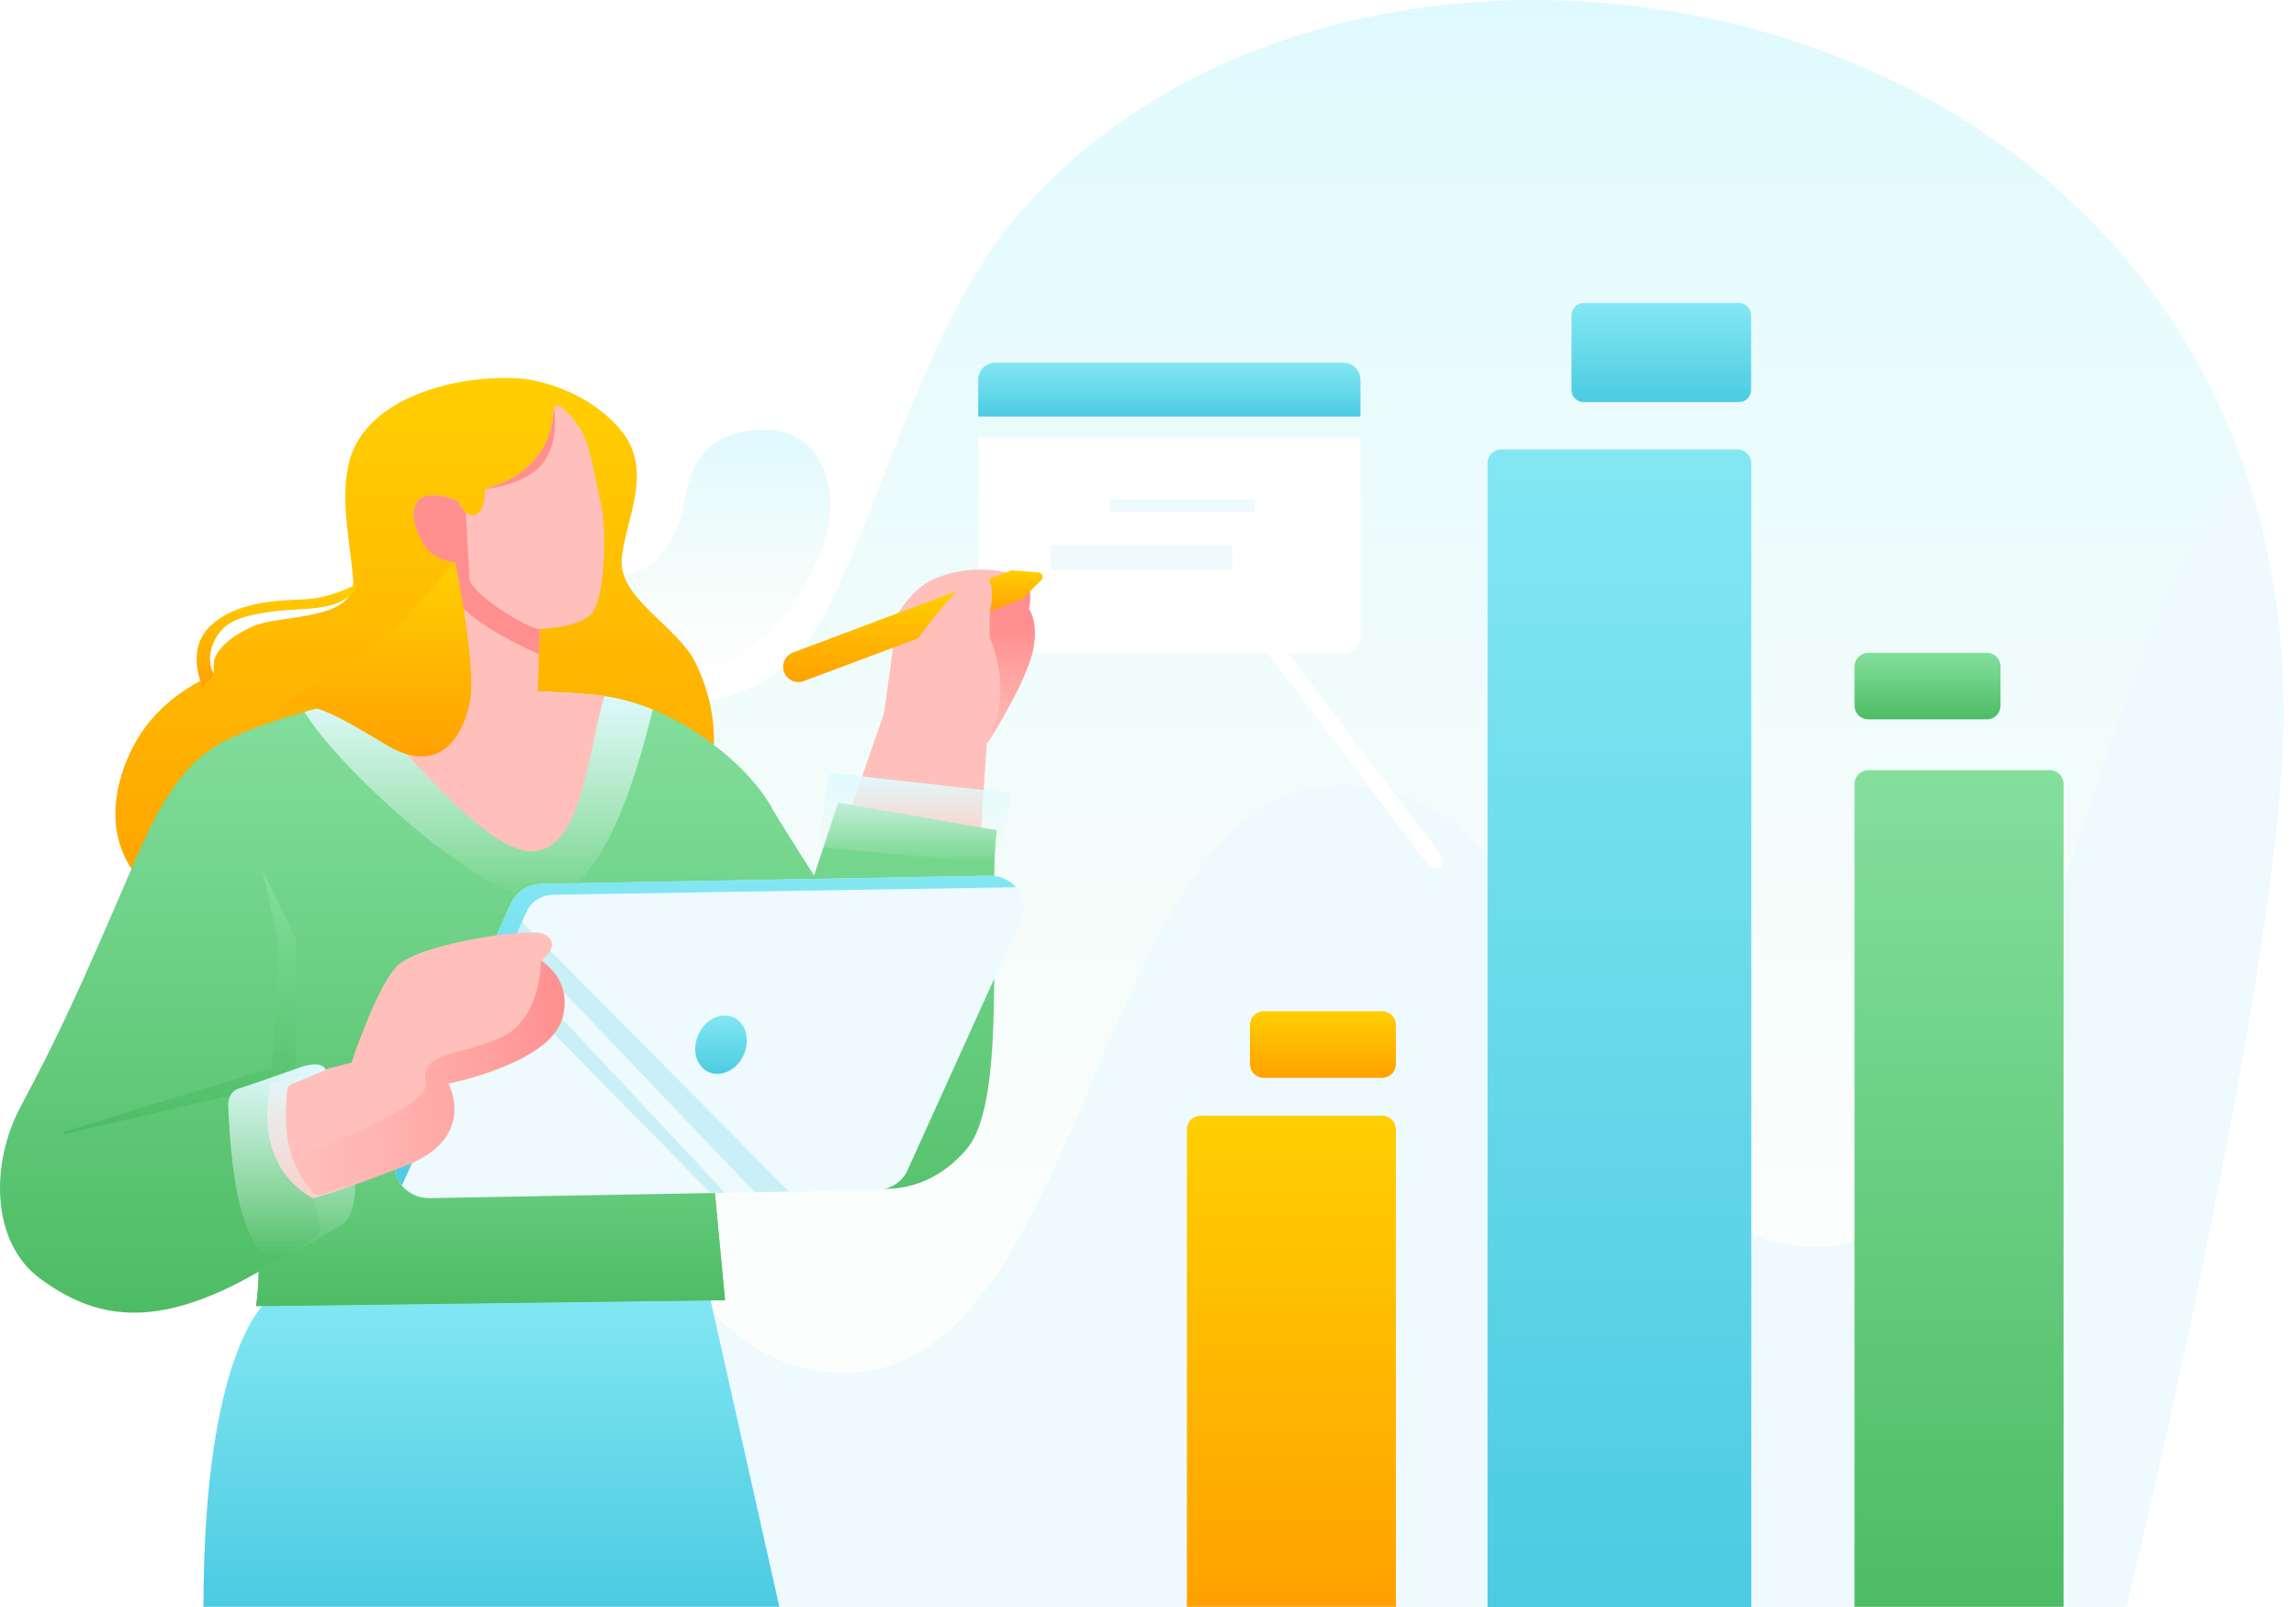 <svg width="120" height="84" viewBox="0 0 120 84" fill="none" xmlns="http://www.w3.org/2000/svg">
<rect x="0" y="0" width="120" height="84" fill="#333333" stroke="none"/>
<g clip-path="url(#clip0_27_5154)">
<rect width="120" height="84" fill="white"/>
<path d="M43.217 25.015C43.087 24.546 42.887 24.103 42.6 23.712C41.557 22.269 39.584 22.251 38.09 22.782C37.325 23.051 36.743 23.564 36.343 24.311C35.847 25.232 35.795 26.423 35.439 27.414C35.1 28.352 34.544 29.247 33.701 29.691C33.075 30.021 32.354 30.064 31.667 30.212C30.807 30.395 29.938 30.794 29.442 31.551C28.895 32.385 28.895 33.523 29.199 34.488C29.364 35.001 29.616 35.514 30.033 35.827C30.442 36.131 30.954 36.226 31.45 36.278C34.439 36.565 37.264 35.392 39.628 33.515C41.036 32.402 42.096 30.699 42.835 29.013C43.365 27.805 43.574 26.31 43.217 25.015Z" fill="url(#paint0_linear_27_5154)"/>
<path d="M119.349 36.878C118.941 -1.518 70.228 -10.113 52.621 11.944C47.18 18.888 44.816 31.585 41.279 34.558C36.273 39.503 27.27 34.384 22.038 36.565C12.261 40.346 11.539 54.486 13.955 62.412C18.544 77.438 40.645 83.991 40.645 83.991H111.136C111.136 83.991 119.549 49.567 119.349 36.878Z" fill="url(#paint1_linear_27_5154)"/>
<path d="M119.349 36.878C119.306 32.463 118.619 28.448 117.411 24.815C108.651 33.611 106.218 65.184 95.015 65.184C81.996 65.184 83.169 41.032 70.15 41.032C57.132 41.032 57.132 71.763 44.113 71.763C31.094 71.763 31.094 45.378 18.075 45.378C16.441 45.378 15.007 45.865 13.729 46.716C12.261 52.018 12.652 58.127 13.956 62.412C18.544 77.439 40.645 83.991 40.645 83.991H111.137C111.137 83.991 119.549 49.567 119.349 36.878Z" fill="#EEFAFD"/>
<path d="M51.134 33.262C51.134 33.758 51.534 34.158 52.029 34.158H70.219C70.715 34.158 71.114 33.758 71.114 33.262V22.868H51.134V33.262Z" fill="white"/>
<path d="M70.211 18.957H52.021C51.526 18.957 51.126 19.357 51.126 19.853V21.773H71.106V19.853C71.106 19.357 70.706 18.957 70.211 18.957Z" fill="url(#paint2_linear_27_5154)"/>
<path d="M91.521 20.383V16.472C91.521 16.125 91.234 15.838 90.887 15.838H82.769C82.422 15.838 82.135 16.125 82.135 16.472V20.383C82.135 20.731 82.422 21.018 82.769 21.018H90.887C91.243 21.018 91.521 20.731 91.521 20.383Z" fill="url(#paint3_linear_27_5154)"/>
<path d="M57.192 72.146V69.443C57.192 69.2 56.992 69 56.758 69H51.144C50.9 69 50.7 69.2 50.7 69.443V72.146C50.7 72.389 50.9 72.589 51.144 72.589H56.758C56.992 72.589 57.192 72.389 57.192 72.146Z" fill="#EEFAFD"/>
<path d="M77.746 24.207V84H91.53V24.207C91.53 23.816 91.208 23.495 90.817 23.495H78.459C78.059 23.495 77.746 23.808 77.746 24.207Z" fill="url(#paint4_linear_27_5154)"/>
<path d="M104.557 36.887V34.836C104.557 34.445 104.236 34.123 103.845 34.123H97.639C97.248 34.123 96.927 34.445 96.927 34.836V36.887C96.927 37.278 97.248 37.6 97.639 37.6H103.845C104.244 37.6 104.557 37.278 104.557 36.887Z" fill="url(#paint5_linear_27_5154)"/>
<path d="M72.957 55.624V53.574C72.957 53.182 72.636 52.861 72.245 52.861H66.039C65.648 52.861 65.326 53.182 65.326 53.574V55.624C65.326 56.016 65.648 56.337 66.039 56.337H72.245C72.636 56.337 72.957 56.024 72.957 55.624Z" fill="url(#paint6_linear_27_5154)"/>
<path d="M96.927 40.972V83.992H107.851V40.972C107.851 40.581 107.53 40.259 107.139 40.259H97.639C97.248 40.259 96.927 40.581 96.927 40.972Z" fill="url(#paint7_linear_27_5154)"/>
<path d="M62.033 59.032V83.992H72.957V59.032C72.957 58.64 72.636 58.319 72.245 58.319H62.746C62.355 58.319 62.033 58.64 62.033 59.032Z" fill="url(#paint8_linear_27_5154)"/>
<path d="M46.268 75.005V83.992H57.192V75.005C57.192 74.614 56.871 74.293 56.48 74.293H46.98C46.589 74.293 46.268 74.605 46.268 75.005Z" fill="#EEFAFD"/>
<path d="M53.768 31.82C54.15 30.143 52.916 29.995 52.916 29.995L52.803 29.969C51.473 29.63 50.057 29.726 48.797 30.273C48.788 30.282 48.779 30.282 48.762 30.291C47.71 30.743 46.928 32.072 46.928 32.072L46.676 33.871L46.198 37.296L43.938 43.805C43.938 43.805 48.179 46.143 51.204 44.37L51.578 38.825C51.612 38.816 51.63 38.816 51.63 38.816C51.63 38.816 53.455 35.949 53.916 34.28C54.376 32.611 53.768 31.82 53.768 31.82Z" fill="#FFC0BB"/>
<path d="M36.334 34.61C35.404 32.75 32.363 31.282 32.493 29.274C32.623 27.266 34.222 24.65 32.467 22.512C30.876 20.574 28.365 19.853 27.07 19.775C23.924 19.584 18.996 20.74 18.214 24.294C17.788 26.258 18.292 28.292 18.457 30.256C18.648 32.498 14.659 32.09 13.216 32.742C12.634 33.002 12.035 33.341 11.609 33.819C11.426 34.019 11.261 34.254 11.192 34.523C11.174 34.584 11.139 35.271 11.2 35.245C9.566 35.957 7.793 37.191 6.785 39.373C4.908 43.457 6.516 47.255 11.774 48.168C17.023 49.08 31.38 48.011 33.953 45.639C38.785 41.189 37.264 36.47 36.334 34.61Z" fill="url(#paint9_linear_27_5154)"/>
<path d="M37.073 67.67L13.99 67.974C13.99 67.974 10.635 70.434 10.635 83.991H40.732L37.073 67.67Z" fill="url(#paint10_linear_27_5154)"/>
<path d="M52.099 43.396L43.808 41.954L42.548 45.769C42.548 45.769 40.74 42.936 40.401 42.336C40.384 42.31 40.375 42.284 40.358 42.258C39.106 39.946 35.326 36.835 31.398 36.365C28.686 36.044 22.385 35.983 19.682 36.365C17.57 36.67 13.381 37.808 11.469 38.886C9.601 39.938 8.367 41.928 6.994 45.126C3.961 52.192 3.039 54.156 1.058 57.884C-0.498 60.813 -0.489 64.941 2.109 66.844C4.821 68.826 7.967 69.695 13.52 66.471C13.52 67.34 13.39 68.278 13.39 68.278L37.89 67.966L37.072 59.292L37.655 54.33C38.594 55.755 40.297 58.97 41.792 60.248C45.259 63.194 48.597 62.369 50.543 60.039C52.733 57.406 51.586 47.498 52.099 43.396Z" fill="url(#paint11_linear_27_5154)"/>
<path d="M19.682 36.357C18.718 36.496 17.327 36.809 15.91 37.209C17.553 39.981 25.01 46.96 28.208 46.96C31.354 46.96 33.144 41.032 34.118 37.087C33.24 36.73 32.319 36.47 31.398 36.357C28.677 36.035 22.385 35.974 19.682 36.357Z" fill="url(#paint12_linear_27_5154)"/>
<path d="M37.073 59.283L36.126 58.232L24.905 53.877L16.406 58.579L16.371 62.62L16.719 64.011C16.788 64.298 16.667 64.602 16.406 64.75L13.521 66.453C13.521 67.322 13.39 68.261 13.39 68.261L37.89 67.948L37.073 59.283Z" fill="url(#paint13_linear_27_5154)"/>
<path d="M22.472 62.629L45.798 62.203C46.511 62.194 47.154 61.794 47.424 61.186L53.368 48.054C53.863 46.959 52.968 45.751 51.665 45.777L28.338 46.203C27.626 46.212 26.983 46.612 26.713 47.22L20.769 60.352C20.273 61.447 21.177 62.646 22.472 62.629Z" fill="#EEFAFD"/>
<path d="M38.95 54.929C38.689 55.755 37.916 56.276 37.22 56.102C36.516 55.92 36.16 55.111 36.421 54.286C36.681 53.46 37.455 52.939 38.15 53.112C38.846 53.286 39.211 54.103 38.95 54.929Z" fill="url(#paint14_linear_27_5154)"/>
<path d="M41.236 62.281L39.437 62.316L26.175 48.411L26.409 47.889L26.583 47.498L41.236 62.281Z" fill="#CAF0F7"/>
<path d="M37.89 62.342L37.133 62.359L25.305 50.323L25.74 49.358L37.89 62.342Z" fill="#CAF0F7"/>
<path d="M20.769 60.343L26.713 47.212C26.991 46.603 27.626 46.203 28.338 46.195L51.665 45.769C52.256 45.76 52.769 46.003 53.099 46.377L28.938 46.768C28.321 46.777 27.765 47.124 27.53 47.637L21.003 61.968C20.638 61.543 20.508 60.926 20.769 60.343Z" fill="url(#paint15_linear_27_5154)"/>
<path d="M31.423 26.432C31.189 25.45 30.884 23.355 30.398 22.538C30.015 21.912 29.633 21.504 29.285 21.243C29.138 21.13 28.929 21.235 28.929 21.417C28.912 22.373 28.529 24.676 25.34 25.562C25.34 25.562 25.418 26.701 24.836 26.918C24.532 27.031 24.132 26.658 23.932 26.188C23.576 26.014 22.446 25.675 21.977 26.049C21.281 26.605 21.75 27.761 22.176 28.474C22.646 29.273 23.802 29.387 23.802 29.387C23.654 31.881 23.263 36.148 22.333 36.687L28.104 36.669C28.112 35.722 28.208 32.88 28.208 32.88C28.208 32.88 30.407 32.819 30.98 32.002C31.623 31.081 31.719 27.657 31.423 26.432Z" fill="#FFC0BB"/>
<path d="M31.597 36.392C31.528 36.383 31.458 36.374 31.389 36.365C28.677 36.044 22.376 35.983 19.673 36.365C19.343 36.409 18.961 36.478 18.544 36.565C21.047 38.938 25.27 44.5 27.791 44.5C30.485 44.492 30.772 38.955 31.597 36.392Z" fill="#FFC0BB"/>
<path d="M15.433 49.01L13.694 45.395L14.564 49.358L14.216 55.815L3.387 59.144C3.309 59.17 3.335 59.292 3.422 59.274L14.564 56.667L14.555 56.632H15.441V49.01H15.433Z" fill="url(#paint16_linear_27_5154)"/>
<path d="M28.269 50.202C29.12 49.645 28.999 48.837 28.086 48.75C26.852 48.629 21.811 49.385 20.725 50.523C19.647 51.67 18.37 55.546 18.37 55.546L14.164 56.633C13.147 61.187 16.362 62.621 16.362 62.621C16.362 62.621 17.344 62.403 21.168 60.935C24.992 59.466 23.428 56.633 23.428 56.633C23.428 56.633 28.773 55.581 29.399 53.191C29.824 51.557 28.894 50.627 28.269 50.202Z" fill="#FFC0BB"/>
<path d="M28.269 50.202C28.269 50.202 28.33 53.426 25.983 54.321C23.419 55.303 21.994 55.051 22.255 56.642C22.446 57.789 17.205 59.788 14.554 60.822C15.267 62.134 16.362 62.63 16.362 62.63C16.362 62.63 17.344 62.412 21.168 60.944C24.992 59.475 23.428 56.642 23.428 56.642C23.428 56.642 28.773 55.59 29.398 53.2C29.824 51.557 28.894 50.627 28.269 50.202Z" fill="url(#paint17_linear_27_5154)"/>
<path d="M53.768 31.82C53.968 30.933 53.724 30.473 53.438 30.238L51.725 31.95V33.324C51.725 33.324 53.081 36.113 51.578 38.825C51.612 38.816 51.63 38.816 51.63 38.816C51.63 38.816 53.455 35.948 53.916 34.279C54.376 32.611 53.768 31.82 53.768 31.82Z" fill="url(#paint18_linear_27_5154)"/>
<path d="M47.988 33.367C47.988 33.367 49.066 31.846 50.039 30.881L41.452 34.106C41.035 34.262 40.827 34.723 40.983 35.14C41.139 35.548 41.6 35.757 42.009 35.6L47.988 33.367Z" fill="url(#paint19_linear_27_5154)"/>
<path d="M52.864 29.812L51.664 30.273C51.916 30.621 51.873 31.386 51.734 31.95L53.437 31.307L54.42 30.325C54.567 30.177 54.472 29.934 54.263 29.917L52.864 29.812Z" fill="url(#paint20_linear_27_5154)"/>
<path d="M28.208 32.881C27.669 32.924 24.593 31.047 24.541 30.247C24.506 29.735 24.419 27.927 24.341 26.78C24.175 26.641 24.028 26.432 23.924 26.197C23.567 26.024 22.437 25.685 21.968 26.058C21.273 26.615 21.742 27.77 22.168 28.483C22.637 29.283 23.793 29.396 23.793 29.396C23.759 29.917 23.724 30.517 23.663 31.142C23.75 31.273 23.811 31.351 23.811 31.351C23.811 31.351 23.863 31.421 23.897 31.455C24.932 32.742 27.556 33.924 28.165 34.193C28.191 33.463 28.208 32.881 28.208 32.881Z" fill="#FF8F8F"/>
<path d="M23.793 29.387C23.793 29.387 24.923 34.845 24.558 36.687C24.193 38.529 22.95 40.598 20.177 38.929C17.405 37.261 16.101 36.513 14.563 36.983L20.247 33.306L23.793 29.387Z" fill="url(#paint21_linear_27_5154)"/>
<path d="M54.912 29.784H64.403V28.489H54.912V29.784Z" fill="#EEFAFD"/>
<path d="M58.004 26.751H65.6V26.099H58.004V26.751Z" fill="#EEFAFD"/>
<path d="M75.025 45.421C74.895 45.421 74.773 45.36 74.686 45.256L64.457 31.785H58.148C57.913 31.785 57.722 31.594 57.722 31.359C57.722 31.125 57.913 30.934 58.148 30.934H64.666C64.796 30.934 64.927 30.994 65.005 31.099L75.364 44.735C75.503 44.917 75.469 45.187 75.286 45.334C75.208 45.395 75.112 45.421 75.025 45.421Z" fill="white"/>
<path d="M15.911 31.325C14.416 31.394 12.304 31.455 10.983 32.733C9.662 34.002 10.6 35.914 10.6 35.914L11.2 35.253C11.2 35.253 10.696 34.549 11.2 33.506C11.704 32.472 12.573 32.203 14.207 31.968C15.85 31.733 18.092 32.072 18.753 30.464C18.77 30.456 17.405 31.264 15.911 31.325Z" fill="url(#paint22_linear_27_5154)"/>
<path d="M15.545 55.842C16.919 55.346 17.023 55.929 17.023 55.929L15.25 56.667C15.154 56.711 15.033 56.806 15.015 56.911C14.65 60.283 15.641 61.439 16.406 62.377C16.501 62.499 16.797 62.464 16.936 62.412C17.327 62.247 18.57 61.908 18.57 61.908C18.57 61.908 18.605 63.551 17.918 63.976C17.396 64.298 15.928 65.176 15.406 65.454C14.615 65.888 14.05 65.784 13.772 65.523C12.808 64.628 12.121 62.473 11.93 57.849C11.912 57.467 12.034 57.102 12.373 56.937C12.382 56.946 14.624 56.172 15.545 55.842Z" fill="url(#paint23_linear_27_5154)"/>
<path d="M52.777 41.684L52.369 44.926C52.351 45.048 52.23 45.143 52.073 45.152C52.073 45.152 42.991 44.291 42.965 44.283C42.835 44.222 42.774 44.1 42.826 43.987L43.313 40.589C43.356 40.485 43.478 40.415 43.617 40.424L52.482 41.415C52.647 41.415 52.786 41.536 52.777 41.684Z" fill="url(#paint24_linear_27_5154)"/>
<path d="M28.53 23.981C29.121 22.955 29.034 21.843 28.947 21.339C28.938 21.365 28.93 21.391 28.93 21.417C28.912 22.373 28.53 24.676 25.34 25.563C25.331 25.563 27.721 25.371 28.53 23.981Z" fill="#FF8F8F"/>
</g>
<defs>
<linearGradient id="paint0_linear_27_5154" x1="36.194" y1="22.462" x2="36.194" y2="36.321" gradientUnits="userSpaceOnUse">
<stop stop-color="#DFFAFF"/>
<stop offset="1" stop-color="#EEF9F0" stop-opacity="0"/>
</linearGradient>
<linearGradient id="paint1_linear_27_5154" x1="66.07" y1="0" x2="66.07" y2="83.991" gradientUnits="userSpaceOnUse">
<stop stop-color="#DFFAFF"/>
<stop offset="1" stop-color="#EEF9F0" stop-opacity="0"/>
</linearGradient>
<linearGradient id="paint2_linear_27_5154" x1="51.126" y1="18.957" x2="51.126" y2="21.773" gradientUnits="userSpaceOnUse">
<stop stop-color="#83E7F3"/>
<stop offset="1" stop-color="#4CCBE2"/>
</linearGradient>
<linearGradient id="paint3_linear_27_5154" x1="82.135" y1="15.838" x2="82.135" y2="21.018" gradientUnits="userSpaceOnUse">
<stop stop-color="#83E7F3"/>
<stop offset="1" stop-color="#4CCBE2"/>
</linearGradient>
<linearGradient id="paint4_linear_27_5154" x1="77.746" y1="23.495" x2="77.746" y2="84" gradientUnits="userSpaceOnUse">
<stop stop-color="#83E7F3"/>
<stop offset="1" stop-color="#4CCBE2"/>
</linearGradient>
<linearGradient id="paint5_linear_27_5154" x1="96.927" y1="34.123" x2="96.927" y2="37.6" gradientUnits="userSpaceOnUse">
<stop stop-color="#84DF9D"/>
<stop offset="1" stop-color="#4DBC64"/>
</linearGradient>
<linearGradient id="paint6_linear_27_5154" x1="65.326" y1="52.861" x2="65.326" y2="56.337" gradientUnits="userSpaceOnUse">
<stop stop-color="#FFCF02"/>
<stop offset="1" stop-color="#FFA101"/>
</linearGradient>
<linearGradient id="paint7_linear_27_5154" x1="96.927" y1="40.259" x2="96.927" y2="83.992" gradientUnits="userSpaceOnUse">
<stop stop-color="#84DF9D"/>
<stop offset="1" stop-color="#4DBC64"/>
</linearGradient>
<linearGradient id="paint8_linear_27_5154" x1="62.033" y1="58.319" x2="62.033" y2="83.992" gradientUnits="userSpaceOnUse">
<stop stop-color="#FFCF02"/>
<stop offset="1" stop-color="#FFA101"/>
</linearGradient>
<linearGradient id="paint9_linear_27_5154" x1="6.03" y1="19.755" x2="6.03" y2="48.492" gradientUnits="userSpaceOnUse">
<stop stop-color="#FFCF02"/>
<stop offset="1" stop-color="#FFA101"/>
</linearGradient>
<linearGradient id="paint10_linear_27_5154" x1="10.635" y1="67.67" x2="10.635" y2="83.991" gradientUnits="userSpaceOnUse">
<stop stop-color="#83E7F3"/>
<stop offset="1" stop-color="#4CCBE2"/>
</linearGradient>
<linearGradient id="paint11_linear_27_5154" x1="0" y1="36.101" x2="0" y2="68.614" gradientUnits="userSpaceOnUse">
<stop stop-color="#84DF9D"/>
<stop offset="1" stop-color="#4DBC64"/>
</linearGradient>
<linearGradient id="paint12_linear_27_5154" x1="25.014" y1="36.092" x2="25.014" y2="46.96" gradientUnits="userSpaceOnUse">
<stop stop-color="#DFFAFF"/>
<stop offset="1" stop-color="#EEF9F0" stop-opacity="0"/>
</linearGradient>
<linearGradient id="paint13_linear_27_5154" x1="13.39" y1="53.877" x2="13.39" y2="68.261" gradientUnits="userSpaceOnUse">
<stop stop-color="#84DF9D"/>
<stop offset="1" stop-color="#4DBC64"/>
</linearGradient>
<linearGradient id="paint14_linear_27_5154" x1="36.335" y1="53.079" x2="36.335" y2="56.136" gradientUnits="userSpaceOnUse">
<stop stop-color="#83E7F3"/>
<stop offset="1" stop-color="#4CCBE2"/>
</linearGradient>
<linearGradient id="paint15_linear_27_5154" x1="20.632" y1="45.769" x2="20.632" y2="61.968" gradientUnits="userSpaceOnUse">
<stop stop-color="#83E7F3"/>
<stop offset="1" stop-color="#4CCBE2"/>
</linearGradient>
<linearGradient id="paint16_linear_27_5154" x1="3.341" y1="45.395" x2="3.341" y2="59.276" gradientUnits="userSpaceOnUse">
<stop stop-color="#84DF9D"/>
<stop offset="1" stop-color="#4DBC64"/>
</linearGradient>
<linearGradient id="paint17_linear_27_5154" x1="14.557" y1="56.414" x2="29.508" y2="56.414" gradientUnits="userSpaceOnUse">
<stop stop-color="#FFC0BB"/>
<stop offset="0.277" stop-color="#FFB8B4"/>
<stop offset="0.709" stop-color="#FFA2A0"/>
<stop offset="1" stop-color="#FF8F8F"/>
</linearGradient>
<linearGradient id="paint18_linear_27_5154" x1="52.835" y1="40.17" x2="52.835" y2="32.876" gradientUnits="userSpaceOnUse">
<stop stop-color="#FFC0BB"/>
<stop offset="0.277" stop-color="#FFB8B4"/>
<stop offset="0.709" stop-color="#FFA2A0"/>
<stop offset="1" stop-color="#FF8F8F"/>
</linearGradient>
<linearGradient id="paint19_linear_27_5154" x1="40.931" y1="30.881" x2="40.931" y2="35.653" gradientUnits="userSpaceOnUse">
<stop stop-color="#FFCF02"/>
<stop offset="1" stop-color="#FFA101"/>
</linearGradient>
<linearGradient id="paint20_linear_27_5154" x1="51.664" y1="29.812" x2="51.664" y2="31.95" gradientUnits="userSpaceOnUse">
<stop stop-color="#FFCF02"/>
<stop offset="1" stop-color="#FFA101"/>
</linearGradient>
<linearGradient id="paint21_linear_27_5154" x1="14.563" y1="29.387" x2="14.563" y2="39.543" gradientUnits="userSpaceOnUse">
<stop stop-color="#FFCF02"/>
<stop offset="1" stop-color="#FFA101"/>
</linearGradient>
<linearGradient id="paint22_linear_27_5154" x1="10.277" y1="30.464" x2="10.277" y2="35.914" gradientUnits="userSpaceOnUse">
<stop stop-color="#FFCF02"/>
<stop offset="1" stop-color="#FFA101"/>
</linearGradient>
<linearGradient id="paint23_linear_27_5154" x1="15.249" y1="55.642" x2="15.249" y2="65.749" gradientUnits="userSpaceOnUse">
<stop stop-color="#DFFAFF"/>
<stop offset="1" stop-color="#EEF9F0" stop-opacity="0"/>
</linearGradient>
<linearGradient id="paint24_linear_27_5154" x1="47.792" y1="40.423" x2="47.792" y2="45.152" gradientUnits="userSpaceOnUse">
<stop stop-color="#DFFAFF"/>
<stop offset="1" stop-color="#EEF9F0" stop-opacity="0"/>
</linearGradient>
<clipPath id="clip0_27_5154">
<rect width="120" height="84" fill="white"/>
</clipPath>
</defs>
</svg>
